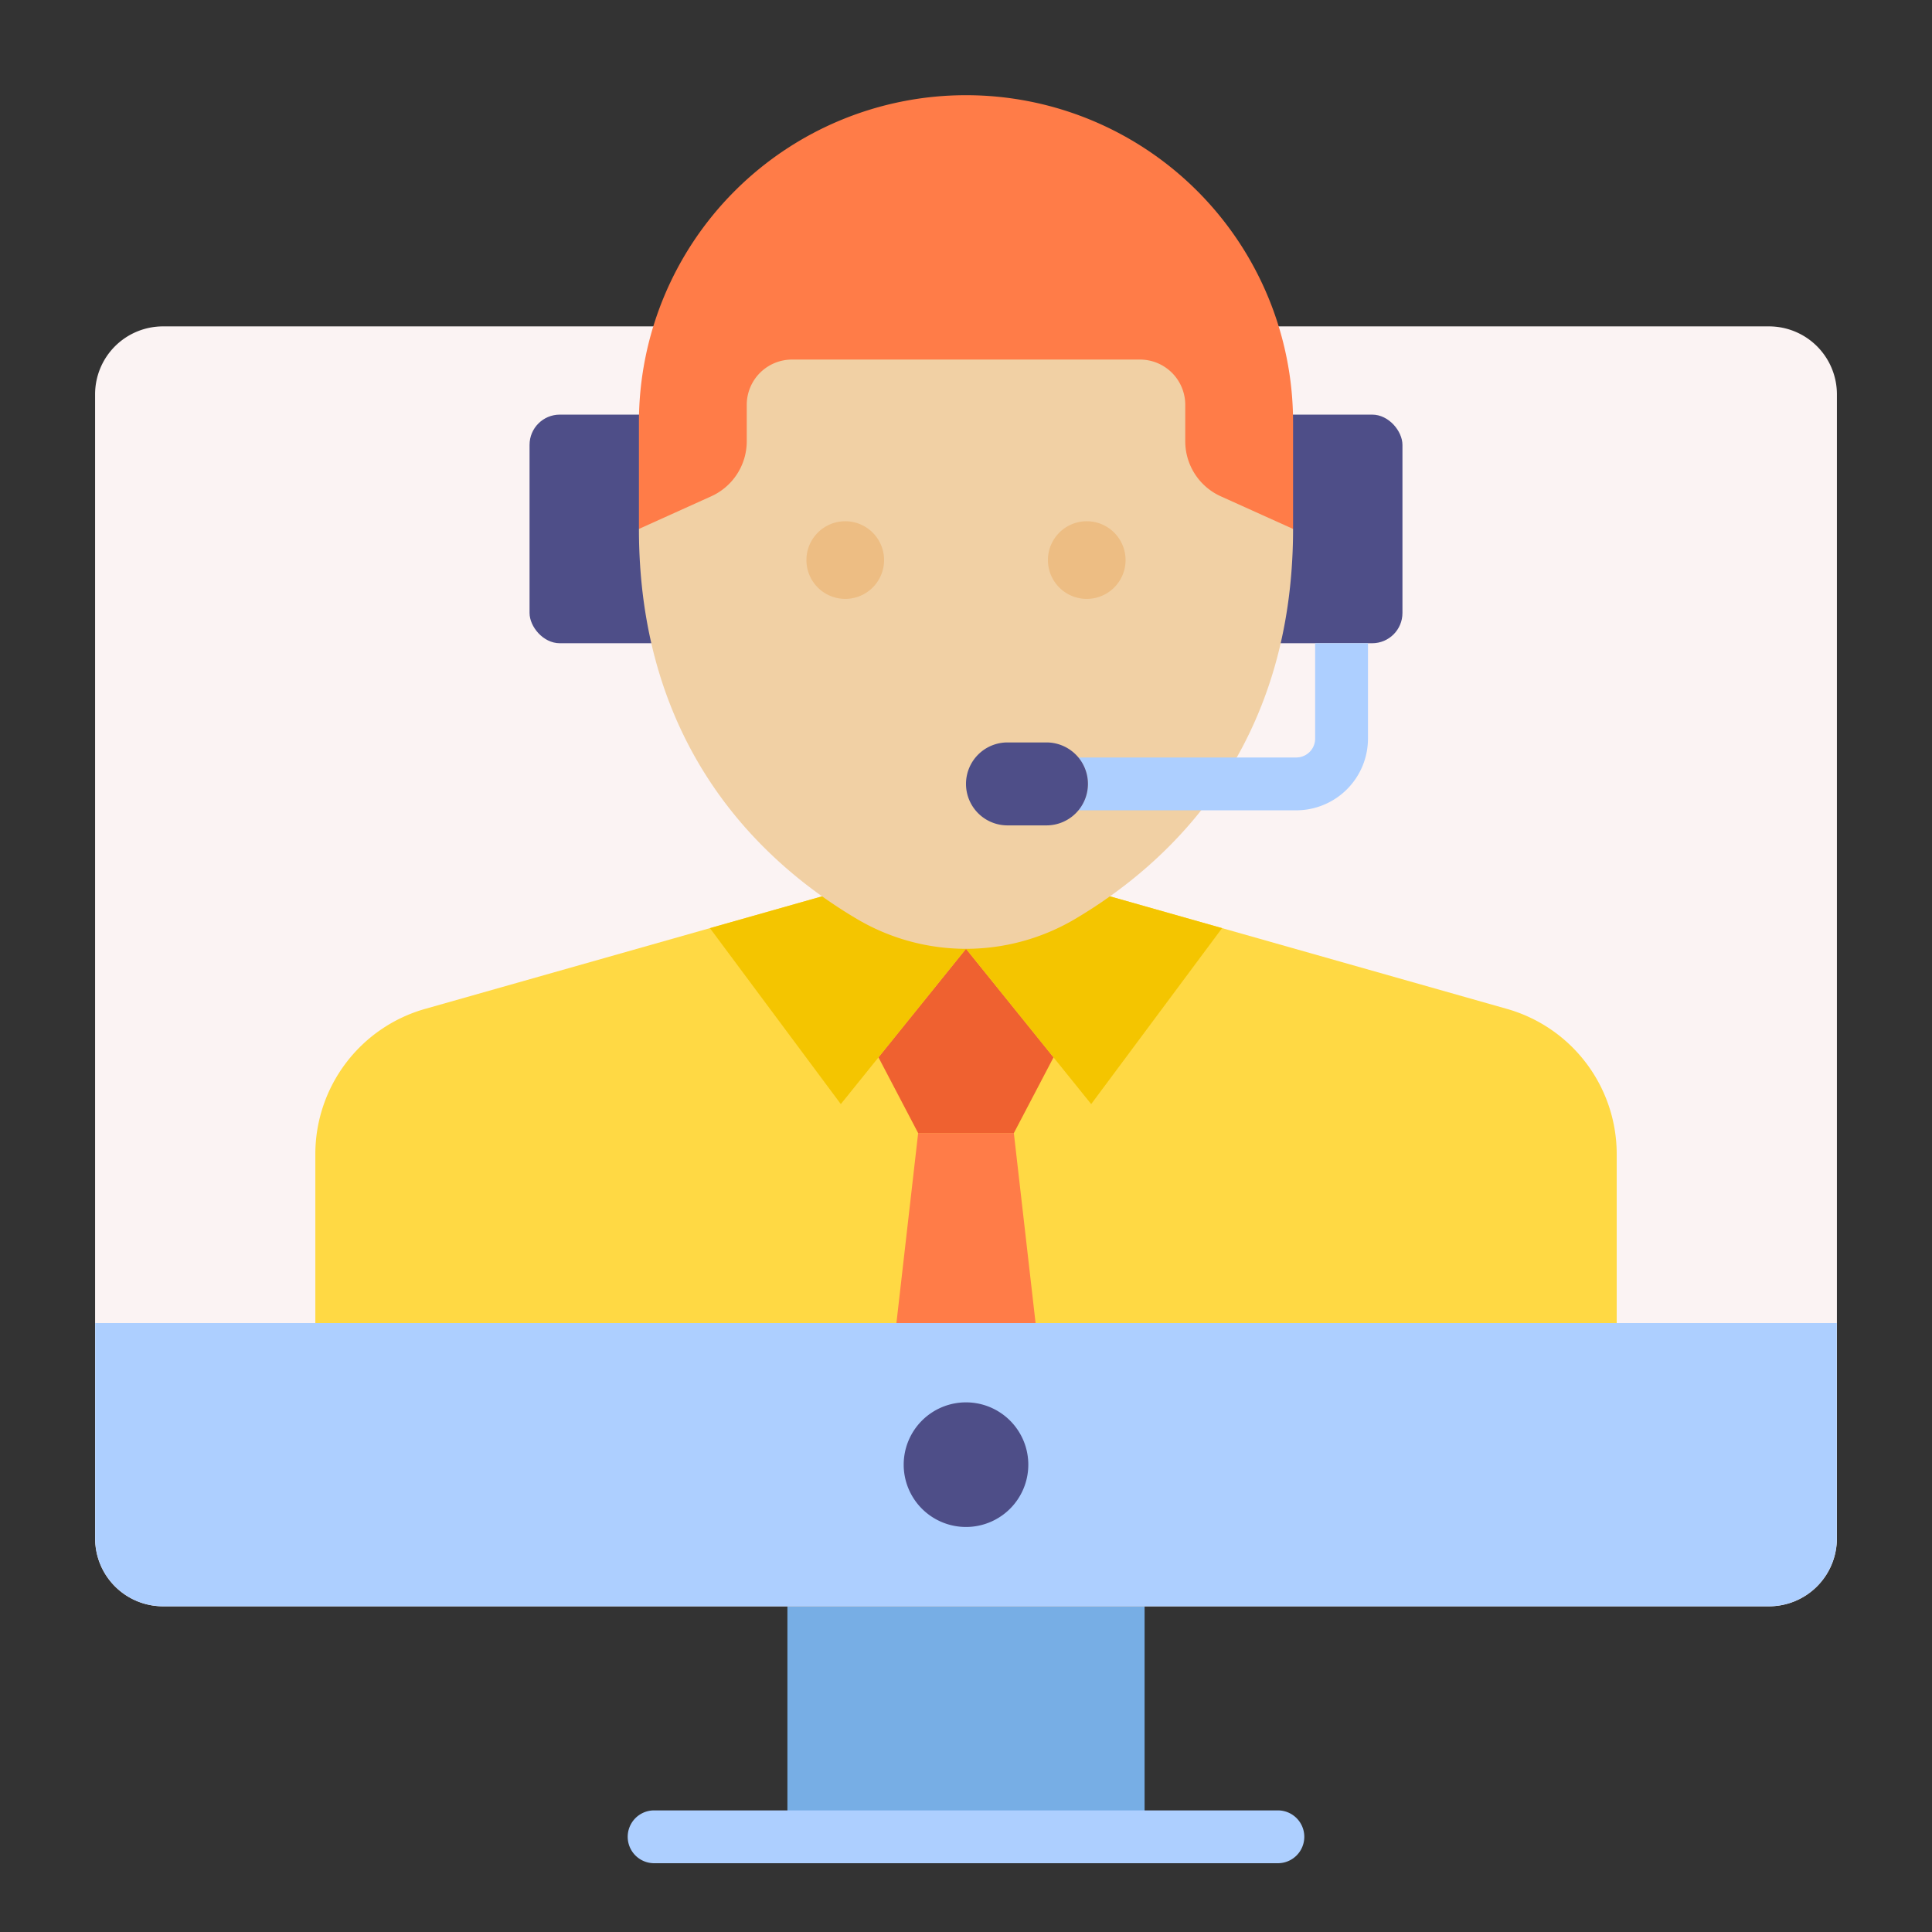 <svg xmlns="http://www.w3.org/2000/svg" width="128" height="128" viewBox="0 0 128 128">
  <rect x="0" y="0" width="128" height="128" fill="#333333" stroke="none"/>
  <title>ONLINE SUPPORT</title>
  <g>
    <rect x="52.168" y="106.42" width="23.664" height="15.273" fill="#77aee5"/>
    <path d="M10.8,21.624H117.2a4.5,4.5,0,0,1,4.5,4.5v75.8a4.5,4.5,0,0,1-4.5,4.5H10.8a4.5,4.5,0,0,1-4.5-4.5v-75.8A4.5,4.5,0,0,1,10.8,21.624Z" fill="#fbf3f3"/>
    <path d="M107.111,87.655V76.462a10,10,0,0,0-7.272-9.62l-26.3-7.457H54.464l-26.3,7.457a10,10,0,0,0-7.272,9.62V87.655Z" fill="#ffd944"/>
    <polygon points="68.61 87.66 59.39 87.66 60.83 75.07 67.17 75.07 68.61 87.66" fill="#ff7c48"/>
    <polygon points="69.8 70.05 67.17 75.07 60.83 75.07 58.2 70.05 64 62.86 69.8 70.05" fill="#ef6130"/>
    <polygon points="80.966 61.491 72.294 73.149 64 62.86 55.706 73.149 47.034 61.491 54.464 59.385 73.535 59.385 80.966 61.491" fill="#f4c500"/>
    <path d="M117.193,106.42H10.807a4.5,4.5,0,0,1-4.5-4.5V87.655H121.693V101.92A4.5,4.5,0,0,1,117.193,106.42Z" fill="#adcfff"/>
    <path d="M68.128,97.038A4.128,4.128,0,1,1,64,92.91,4.128,4.128,0,0,1,68.128,97.038Z" fill="#4e4e88"/>
    <path d="M84.663,123.443H43.337a1.75,1.75,0,0,1,0-3.5H84.663a1.75,1.75,0,0,1,0,3.5Z" fill="#adcfff"/>
    <rect x="35.084" y="27.47" width="57.832" height="15.146" rx="2.004" fill="#4e4e88"/>
    <path d="M42.331,35.043V27.976A21.669,21.669,0,0,1,64,6.307h0A21.669,21.669,0,0,1,85.669,27.976v7.067Z" fill="#ff7c48"/>
    <path d="M42.331,35.043l4.788-2.161a4,4,0,0,0,2.355-3.646V26.822a3,3,0,0,1,3-3H75.526a3,3,0,0,1,3,3v2.414a4,4,0,0,0,2.354,3.646l4.789,2.161c0,14.522-8.166,22.14-14.472,25.859a14.2,14.2,0,0,1-14.394,0C50.5,57.183,42.331,49.565,42.331,35.043Z" fill="#f1d0a4"/>
    <path d="M58.572,37.106A2.572,2.572,0,1,1,56,34.534,2.572,2.572,0,0,1,58.572,37.106Z" fill="#edbd83"/>
    <path d="M74.572,37.106A2.572,2.572,0,1,1,72,34.534,2.572,2.572,0,0,1,74.572,37.106Z" fill="#edbd83"/>
    <path d="M87.132,42.616v6.319a1.251,1.251,0,0,1-1.25,1.25H71.434a2.7,2.7,0,0,1,0,3.5H85.882a4.755,4.755,0,0,0,4.75-4.75V42.616Z" fill="#adcfff"/>
    <path d="M69.331,54.684H66.748A2.748,2.748,0,0,1,64,51.936h0a2.748,2.748,0,0,1,2.748-2.748h2.583a2.748,2.748,0,0,1,2.748,2.748h0A2.748,2.748,0,0,1,69.331,54.684Z" fill="#4e4e88"/>
  </g>
</svg>
